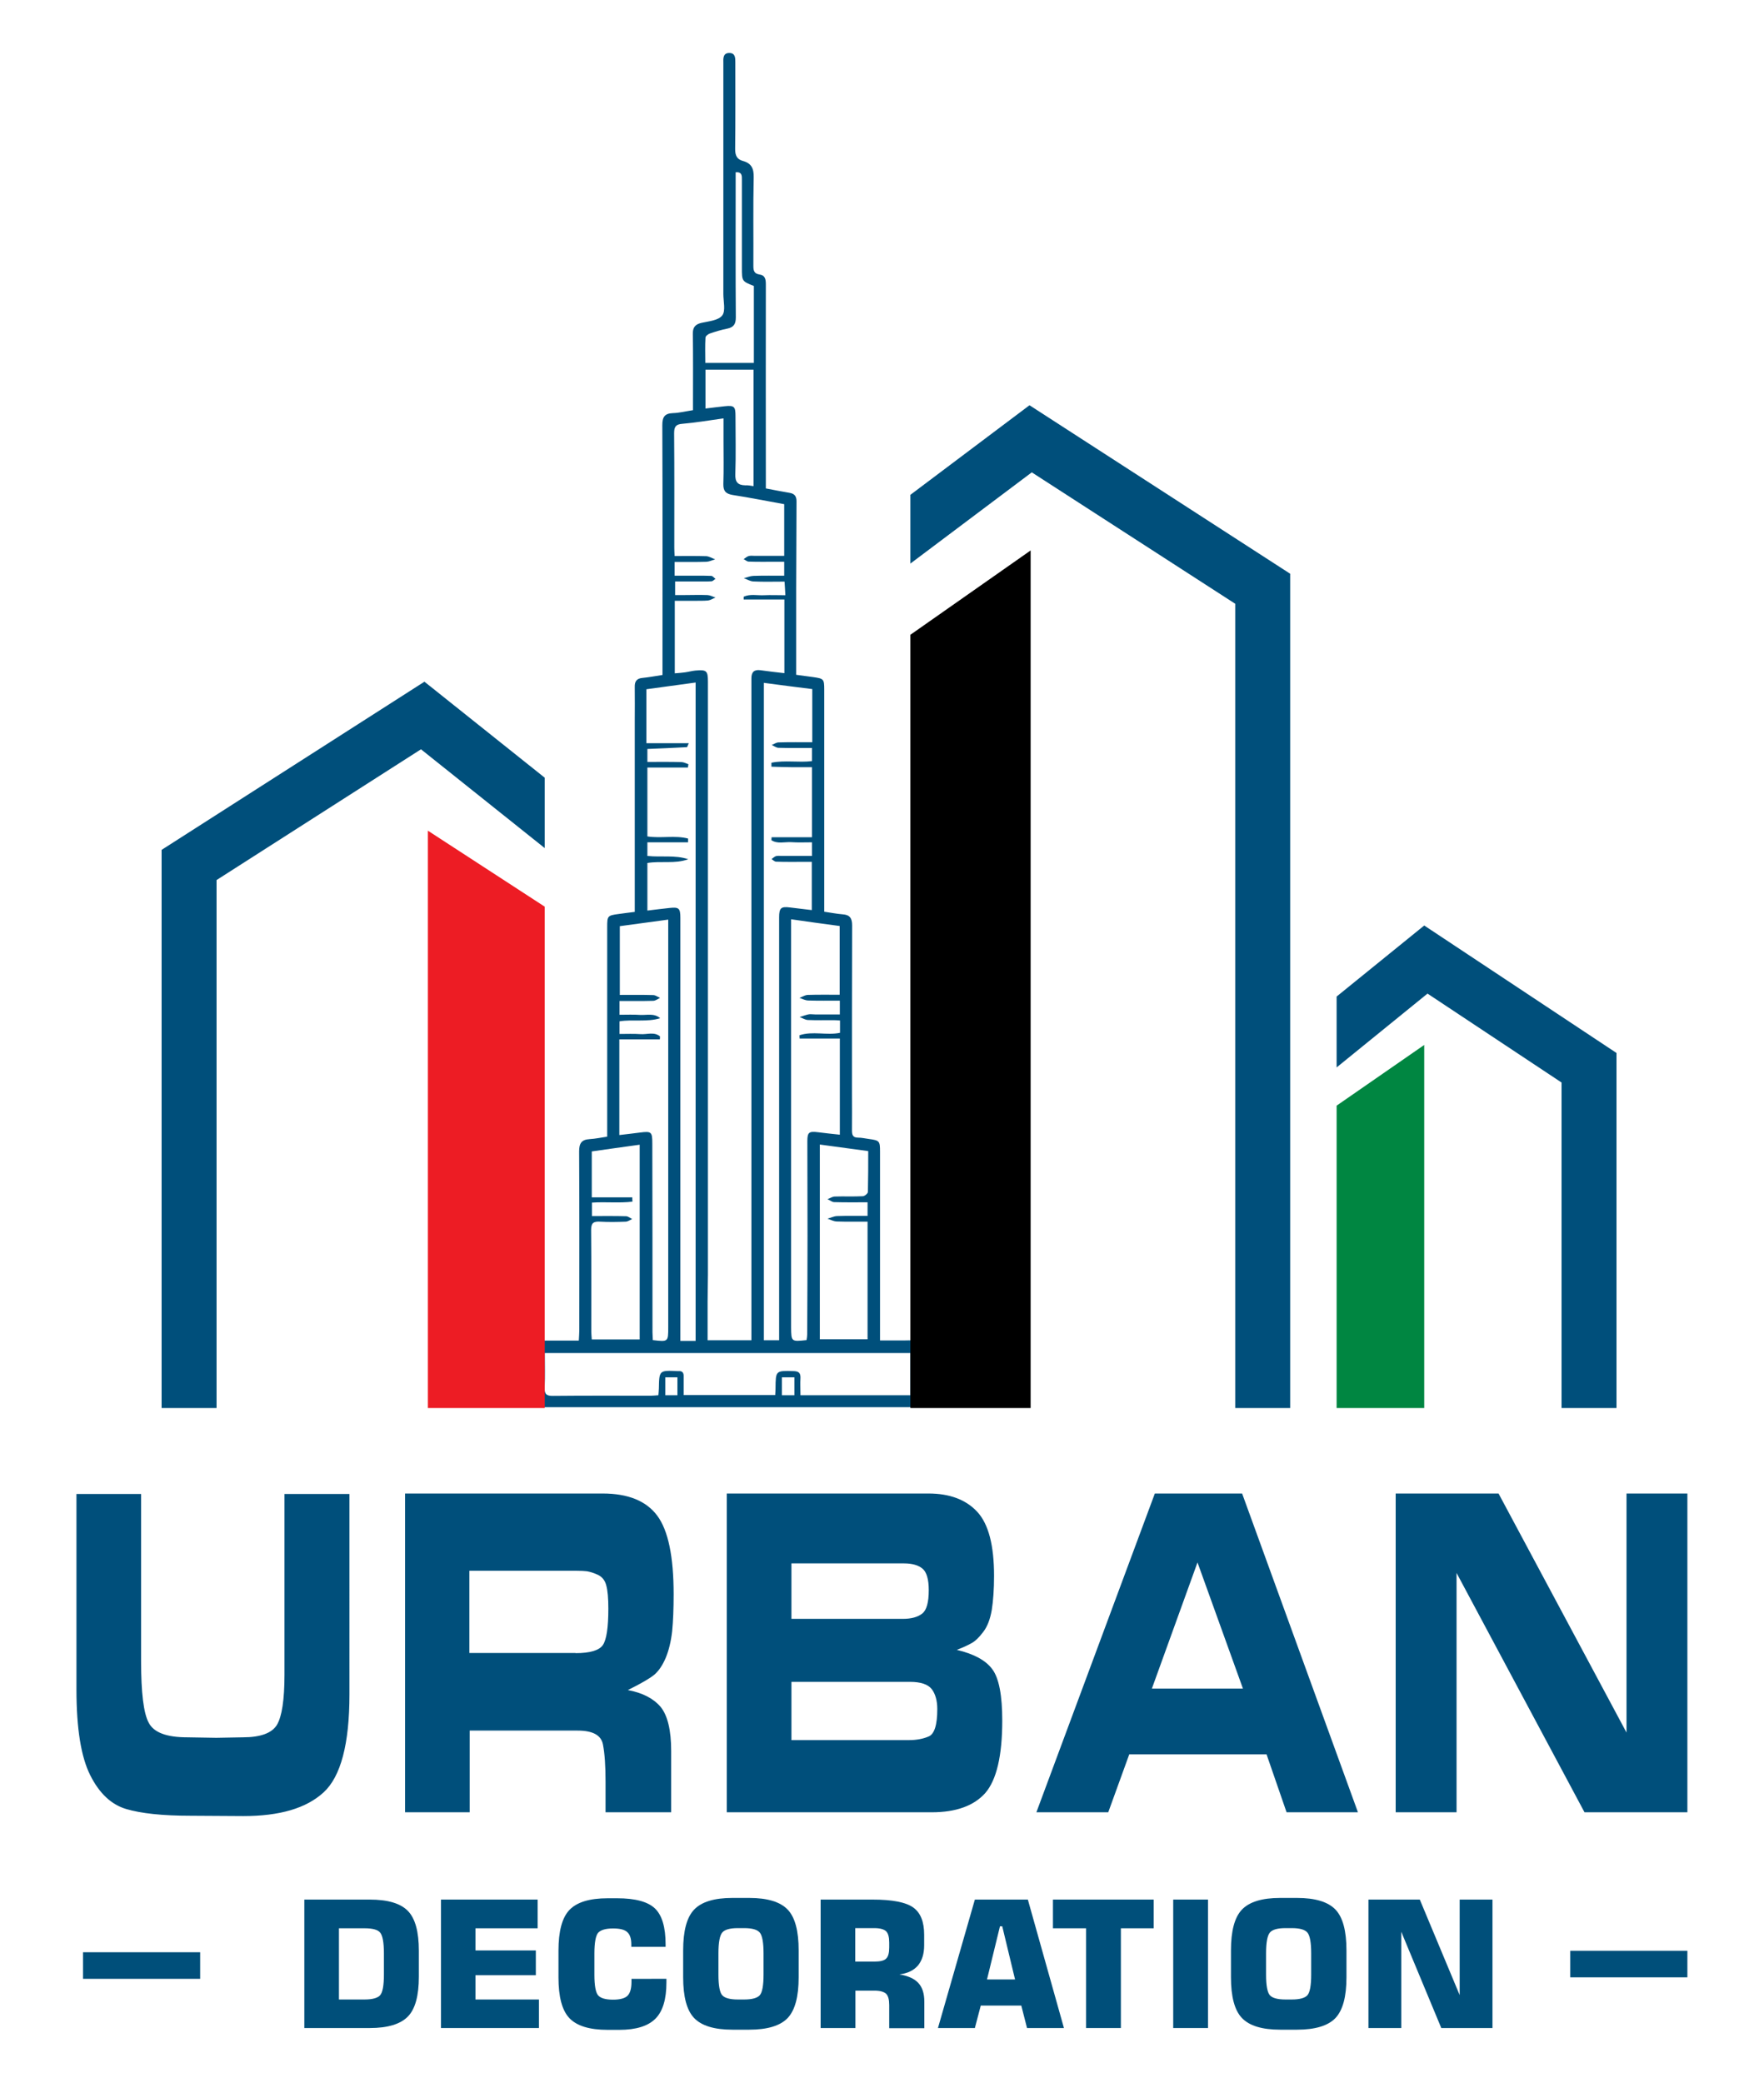 <?xml version="1.0" encoding="utf-8"?>
<!-- Generator: Adobe Illustrator 24.2.3, SVG Export Plug-In . SVG Version: 6.00 Build 0)  -->
<svg version="1.1" id="Layer_1" xmlns="http://www.w3.org/2000/svg" xmlns:xlink="http://www.w3.org/1999/xlink" x="0px" y="0px"
	 viewBox="0 0 107.52 126.96" style="enable-background:new 0 0 107.52 126.96;" xml:space="preserve">
<style type="text/css">
	.st0{fill:#004F7A;}
	.st1{fill:#004F7B;}
	.st2{fill:#ED1C24;}
	.st3{fill:#008641;}
	.st4{fill-rule:evenodd;clip-rule:evenodd;fill:#004F7A;}
</style>
<polygon class="st0" points="83.41,123.61 83.41,115.78 86.54,115.78 88.97,121.6 88.97,115.78 90.97,115.78 90.97,123.61 
	87.85,123.61 85.41,117.74 85.41,123.61 "/>
<path class="st0" d="M75.03,118.88c0-1.19,0.22-2.02,0.67-2.49c0.45-0.47,1.22-0.71,2.33-0.71h1.03c1.11,0,1.89,0.24,2.34,0.71
	c0.45,0.47,0.67,1.3,0.67,2.49v1.63c0,1.19-0.22,2.01-0.67,2.49c-0.45,0.47-1.23,0.71-2.34,0.71h-1.03c-1.11,0-1.88-0.24-2.33-0.71
	c-0.45-0.47-0.67-1.3-0.67-2.49V118.88z M77.17,119.06v1.29c0,0.67,0.08,1.09,0.23,1.26c0.15,0.17,0.47,0.26,0.95,0.26h0.39
	c0.48,0,0.8-0.09,0.95-0.26c0.15-0.17,0.23-0.59,0.23-1.26v-1.29c0-0.67-0.08-1.09-0.23-1.27c-0.15-0.18-0.47-0.27-0.95-0.27h-0.39
	c-0.48,0-0.79,0.09-0.94,0.26C77.25,117.96,77.17,118.39,77.17,119.06z"/>
<rect x="71.51" y="115.78" class="st0" width="2.12" height="7.83"/>
<polygon class="st0" points="66.2,123.61 66.2,117.53 64.18,117.53 64.18,115.78 70.32,115.78 70.32,117.53 68.32,117.53 
	68.32,123.61 "/>
<path class="st0" d="M57.17,123.61l2.25-7.83h3.23l2.2,7.83H62.6l-0.35-1.37h-2.47l-0.36,1.37H57.17z M60.16,120.65h1.71l-0.78-3.24
	h-0.14L60.16,120.65z"/>
<path class="st0" d="M50.02,123.61v-7.83h3.16c1.21,0,2.03,0.16,2.48,0.48c0.45,0.32,0.67,0.87,0.67,1.67v0.63
	c0,0.53-0.13,0.94-0.38,1.24c-0.26,0.3-0.63,0.48-1.13,0.54c0.53,0.09,0.92,0.26,1.16,0.53c0.24,0.26,0.36,0.64,0.36,1.13v1.62
	h-2.14v-1.41c0-0.33-0.06-0.56-0.19-0.69c-0.13-0.12-0.37-0.19-0.71-0.19h-1.16v2.28H50.02z M52.13,119.56h1.17
	c0.35,0,0.59-0.06,0.71-0.18c0.13-0.12,0.19-0.35,0.19-0.68v-0.3c0-0.33-0.06-0.56-0.19-0.69c-0.13-0.12-0.37-0.19-0.71-0.19h-1.17
	V119.56z"/>
<path class="st0" d="M41.64,118.88c0-1.19,0.22-2.02,0.67-2.49c0.45-0.47,1.22-0.71,2.33-0.71h1.03c1.11,0,1.89,0.24,2.34,0.71
	c0.45,0.47,0.67,1.3,0.67,2.49v1.63c0,1.19-0.22,2.01-0.67,2.49c-0.45,0.47-1.23,0.71-2.34,0.71h-1.03c-1.11,0-1.88-0.24-2.33-0.71
	c-0.45-0.47-0.67-1.3-0.67-2.49V118.88z M43.79,119.06v1.29c0,0.67,0.08,1.09,0.23,1.26c0.15,0.17,0.47,0.26,0.95,0.26h0.39
	c0.48,0,0.8-0.09,0.95-0.26c0.15-0.17,0.23-0.59,0.23-1.26v-1.29c0-0.67-0.08-1.09-0.23-1.27c-0.15-0.18-0.47-0.27-0.95-0.27h-0.39
	c-0.48,0-0.79,0.09-0.94,0.26C43.87,117.96,43.79,118.39,43.79,119.06z"/>
<path class="st0" d="M40.62,120.6v0.23c0,1.02-0.22,1.76-0.67,2.21c-0.45,0.45-1.18,0.68-2.2,0.68h-0.71
	c-1.11,0-1.88-0.24-2.33-0.71c-0.45-0.47-0.67-1.3-0.67-2.49v-1.62c0-1.19,0.22-2.02,0.67-2.49c0.45-0.47,1.22-0.71,2.33-0.71h0.58
	c1.1,0,1.87,0.21,2.3,0.62c0.43,0.41,0.65,1.14,0.65,2.19v0.15h-2.09v-0.14c0-0.36-0.08-0.61-0.25-0.76
	c-0.16-0.15-0.45-0.22-0.86-0.22c-0.45,0-0.75,0.09-0.91,0.26c-0.15,0.18-0.23,0.6-0.23,1.27v1.29c0,0.67,0.08,1.09,0.23,1.26
	c0.15,0.17,0.45,0.26,0.91,0.26c0.42,0,0.72-0.08,0.88-0.24c0.16-0.16,0.24-0.44,0.24-0.85v-0.18H40.62z"/>
<polygon class="st0" points="26.88,123.61 26.88,115.78 32.77,115.78 32.77,117.53 28.98,117.53 28.98,118.88 32.66,118.88 
	32.66,120.39 28.98,120.39 28.98,121.87 32.85,121.87 32.85,123.61 "/>
<path class="st0" d="M20.66,121.87h1.56c0.48,0,0.8-0.09,0.95-0.26c0.15-0.17,0.23-0.59,0.23-1.26v-1.29c0-0.67-0.08-1.09-0.23-1.27
	c-0.15-0.18-0.47-0.26-0.95-0.26h-1.56V121.87z M18.55,123.61v-7.83h3.98c1.11,0,1.88,0.23,2.33,0.69c0.45,0.46,0.67,1.27,0.67,2.43
	v1.58c0,1.16-0.22,1.97-0.67,2.43c-0.45,0.46-1.22,0.7-2.33,0.7H18.55z"/>
<path class="st1" d="M32.48,85.07c0-0.94,0-1.81,0-2.68c0-0.59,0.08-0.68,0.66-0.68c0.7,0,1.4,0,2.14,0
	c0.01-0.23,0.03-0.43,0.03-0.62c0-3.64,0.01-7.27-0.01-10.91c0-0.49,0.14-0.72,0.64-0.75c0.34-0.02,0.67-0.09,1.07-0.15v-0.61
	c0-4.06,0-8.11,0-12.17c0-0.67,0.02-0.7,0.68-0.79c0.32-0.04,0.64-0.09,1-0.13V55.1c0-3.71,0-7.43,0-11.14c0-0.7,0.01-1.4,0-2.09
	c-0.01-0.34,0.12-0.52,0.47-0.55c0.39-0.04,0.77-0.11,1.22-0.18V40.5c0-4.86,0.01-9.73-0.01-14.59c0-0.49,0.14-0.71,0.64-0.73
	c0.39-0.01,0.77-0.11,1.23-0.18v-0.54c0-1.37,0.01-2.74-0.01-4.1c-0.01-0.4,0.14-0.59,0.52-0.68c0.45-0.1,1.04-0.15,1.27-0.45
	c0.22-0.28,0.07-0.86,0.07-1.31c0-4.6,0-9.2,0-13.8c0-0.09,0-0.19,0-0.28c-0.01-0.29-0.02-0.62,0.38-0.61
	c0.36,0.01,0.35,0.32,0.35,0.59c0,1.76,0.01,3.51-0.01,5.27c0,0.39,0.11,0.62,0.47,0.72c0.52,0.14,0.67,0.46,0.66,0.99
	c-0.04,1.8-0.01,3.6-0.02,5.41c0,0.29,0.05,0.47,0.37,0.52c0.36,0.05,0.39,0.31,0.39,0.62c-0.01,3.95,0,7.89,0,11.84v0.58
	c0.51,0.1,0.98,0.19,1.45,0.27c0.3,0.05,0.42,0.21,0.42,0.51c-0.01,1.79-0.01,3.57-0.02,5.36c0,1.72,0,3.44,0,5.22
	c0.37,0.05,0.7,0.09,1.04,0.14c0.63,0.09,0.67,0.12,0.67,0.75c0,4.29,0,8.58,0,12.87v0.68c0.4,0.06,0.77,0.13,1.13,0.16
	c0.43,0.03,0.57,0.24,0.57,0.67c-0.01,3.4-0.01,6.81-0.01,10.21c0,0.76,0.01,1.52,0,2.28c0,0.27,0.04,0.45,0.37,0.45
	c0.22,0,0.43,0.05,0.65,0.08c0.66,0.09,0.69,0.12,0.69,0.78c0,3.62,0,7.24,0,10.86v0.64c0.73,0,1.39,0.01,2.06-0.01
	c0.41-0.01,0.55,0.15,0.55,0.55c-0.02,0.91,0,1.83,0,2.78c0.21,0.01,0.37,0.02,0.54,0.02c1.38,0,2.77,0,4.15,0
	c0.28,0,0.67-0.08,0.67,0.36c-0.01,0.42-0.38,0.37-0.67,0.37c-10.88,0-21.76,0-32.63,0c-0.23,0-0.48,0.05-0.69-0.02
	c-0.18-0.06-0.32-0.25-0.47-0.39c0.16-0.11,0.32-0.31,0.48-0.31c1.41-0.02,2.83-0.01,4.24-0.01H32.48z M41.13,35.09h0.54
	c0.56,0,1.12-0.01,1.68,0.01c0.09,0,0.17,0.12,0.26,0.18c-0.08,0.05-0.16,0.15-0.25,0.15c-0.26,0.02-0.53,0.01-0.79,0.01
	c-0.47,0-0.95,0-1.42,0v0.83c0.19,0,0.34,0,0.49,0c0.5,0,0.99-0.02,1.49,0c0.16,0.01,0.32,0.1,0.48,0.15
	c-0.15,0.06-0.3,0.16-0.45,0.18c-0.31,0.03-0.62,0.01-0.93,0.02c-0.36,0-0.73,0-1.1,0v4.42c0.22-0.02,0.42-0.03,0.62-0.06
	c0.22-0.03,0.43-0.09,0.64-0.11c0.68-0.06,0.76,0.01,0.76,0.69c0,12.04,0,24.08,0,36.13c0,0.54-0.02,1.09-0.02,1.63
	c0,0.78,0,1.57,0,2.37h2.67V81.1c0-1.55,0-3.1,0-4.66c0-11.62,0-23.25,0-34.87c0-0.08,0-0.16,0-0.23c0-0.38,0.17-0.54,0.55-0.49
	c0.47,0.07,0.95,0.12,1.46,0.18v-4.49h-2.48c0-0.06,0-0.12,0-0.17c0.39-0.18,0.82-0.07,1.23-0.09c0.42-0.02,0.85,0,1.31,0
	c-0.02-0.34-0.03-0.58-0.05-0.83c-0.66,0-1.28,0.02-1.9-0.01c-0.2-0.01-0.39-0.13-0.58-0.2c0.19-0.05,0.39-0.13,0.58-0.14
	c0.63-0.02,1.26-0.01,1.88-0.01v-0.85c-0.2,0-0.37,0-0.54,0c-0.54,0-1.09,0.01-1.63-0.01c-0.1,0-0.2-0.1-0.3-0.15
	c0.1-0.07,0.2-0.16,0.31-0.19c0.11-0.03,0.25-0.01,0.37-0.01h1.79v-3.15c-1.06-0.19-2.1-0.4-3.14-0.56
	c-0.42-0.07-0.58-0.24-0.57-0.67c0.03-0.87,0.01-1.74,0.01-2.61V25.5c-0.87,0.12-1.68,0.26-2.5,0.33c-0.4,0.03-0.51,0.17-0.51,0.57
	c0.02,2.33,0.01,4.66,0.01,6.99c0,0.15,0.01,0.3,0.02,0.5c0.66,0,1.3-0.01,1.93,0.01c0.18,0.01,0.36,0.13,0.54,0.19
	c-0.17,0.05-0.35,0.14-0.52,0.15c-0.65,0.02-1.29,0.01-1.95,0.01V35.09z M42.4,81.7V41.6c-1.02,0.14-1.99,0.27-3,0.41v1.65v1.64
	h2.58c-0.06,0.14-0.09,0.23-0.11,0.24c-0.8,0.04-1.59,0.08-2.41,0.11v0.79c0.71,0,1.39-0.01,2.07,0.01c0.14,0,0.29,0.08,0.43,0.13
	c-0.01,0.07-0.02,0.14-0.03,0.2h-2.47v4.2c0.83,0.13,1.68-0.08,2.48,0.13c0,0.08,0,0.15,0,0.23h-2.48v0.83
	c0.84,0.09,1.68-0.07,2.49,0.2c-0.81,0.3-1.66,0.09-2.49,0.23v2.9c0.47-0.06,0.91-0.11,1.36-0.16c0.56-0.06,0.65,0.02,0.65,0.6
	c0,8.19,0,16.38,0,24.57v1.22H42.4z M46.56,41.62v40.07h0.93v-0.57c0-1.63,0-3.26,0-4.89c0-4.41,0-8.83,0-13.24
	c0-2.36,0-4.72,0-7.09c0-0.56,0.12-0.66,0.66-0.59c0.44,0.06,0.88,0.1,1.33,0.16v-2.94h-0.4c-0.59,0-1.18,0.01-1.77-0.01
	c-0.1,0-0.19-0.1-0.28-0.16c0.09-0.06,0.17-0.15,0.27-0.18c0.12-0.03,0.25-0.01,0.37-0.01h1.82v-0.83c-0.44,0-0.86,0.02-1.27-0.01
	c-0.4-0.02-0.83,0.12-1.2-0.12c0-0.06,0.01-0.12,0.01-0.18h2.46v-4.27c-0.45,0-0.86,0-1.28,0c-0.4,0-0.79-0.02-1.19-0.03
	c0-0.08,0-0.16,0-0.24c0.81-0.17,1.66,0,2.47-0.1v-0.8c-0.7,0-1.37,0.01-2.03-0.01c-0.14,0-0.28-0.11-0.42-0.17
	c0.14-0.06,0.28-0.16,0.42-0.16c0.68-0.02,1.36-0.01,2.05-0.01v-3.24C48.51,41.88,47.55,41.75,46.56,41.62z M41.67,85.03h5.58
	c0.01-0.17,0.02-0.29,0.02-0.41c0.01-1.09,0.01-1.08,1.11-1.05c0.3,0.01,0.42,0.11,0.41,0.41c-0.02,0.35,0,0.7,0,1.06h6.69v-2.57
	H33.21c0,0.72,0.02,1.4-0.01,2.08c-0.02,0.4,0.08,0.54,0.51,0.53c1.99-0.02,3.98-0.01,5.96-0.01c0.15,0,0.3-0.02,0.46-0.03
	c0.01-0.17,0.03-0.29,0.03-0.41c0.02-1.11,0.02-1.11,1.14-1.06c0.02,0,0.03,0,0.05,0c0.24-0.02,0.33,0.1,0.32,0.33
	C41.67,84.28,41.67,84.65,41.67,85.03z M49.16,81.68c0.02-0.13,0.04-0.23,0.04-0.34c0.01-2,0.02-4.01,0.02-6.01
	c0-1.93-0.01-3.85-0.01-5.78c0-0.53,0.1-0.61,0.65-0.54c0.44,0.06,0.88,0.1,1.33,0.15v-5.86h-2.45c0-0.07-0.01-0.13-0.01-0.2
	c0.8-0.27,1.67,0.02,2.47-0.15v-0.75c-0.14-0.01-0.26-0.02-0.38-0.02c-0.53,0-1.06,0.01-1.58-0.01c-0.17-0.01-0.33-0.12-0.5-0.18
	c0.17-0.05,0.34-0.12,0.52-0.16c0.13-0.03,0.28,0,0.42,0h1.51v-0.84c-0.67,0-1.3,0.01-1.94-0.01c-0.18-0.01-0.35-0.1-0.52-0.16
	c0.17-0.06,0.33-0.17,0.5-0.18c0.65-0.02,1.29-0.01,1.95-0.01v-4.19c-0.98-0.13-1.93-0.26-2.96-0.41v0.64v24.23
	C48.23,81.78,48.23,81.78,49.16,81.68z M37.76,69.18c0.45-0.05,0.84-0.1,1.24-0.15c0.7-0.09,0.76-0.05,0.76,0.66
	c0.01,3.84,0.01,7.68,0.01,11.51c0,0.16,0.02,0.33,0.02,0.48c0.94,0.11,0.94,0.11,0.94-0.79c0-8.1,0-16.19,0-24.29v-0.55
	c-1.03,0.14-1.99,0.27-2.95,0.4v4.19c0.7,0,1.37-0.01,2.03,0.01c0.14,0,0.28,0.11,0.42,0.17C40.09,60.89,39.95,61,39.81,61
	c-0.68,0.02-1.36,0.01-2.05,0.01v0.84c0.44,0,0.86-0.02,1.27,0.01c0.4,0.02,0.84-0.12,1.21,0.2c-0.81,0.25-1.66,0.06-2.48,0.19v0.77
	c0.45,0,0.87-0.02,1.28,0.01c0.4,0.03,0.84-0.16,1.19,0.14c0,0.06-0.01,0.12-0.01,0.18h-2.47V69.18z M38.99,81.63V69.77
	c-1,0.14-1.96,0.27-2.92,0.41v2.8h2.47c0,0.09,0,0.17,0.01,0.26c-0.81,0.1-1.64,0-2.47,0.06v0.82c0.72,0,1.4-0.01,2.08,0.01
	c0.12,0,0.25,0.11,0.37,0.17c-0.13,0.06-0.25,0.15-0.38,0.16c-0.53,0.02-1.06,0.03-1.58,0c-0.4-0.02-0.54,0.08-0.54,0.51
	c0.02,2.06,0.01,4.13,0.01,6.19c0,0.15,0.02,0.3,0.03,0.48H38.99z M52.88,81.64v-7.18c-0.66,0-1.28,0.01-1.89-0.01
	c-0.19-0.01-0.37-0.11-0.55-0.17c0.19-0.05,0.38-0.15,0.57-0.16c0.63-0.02,1.26-0.01,1.87-0.01v-0.83c-0.7,0-1.37,0.01-2.03-0.01
	c-0.14,0-0.27-0.12-0.41-0.18c0.14-0.05,0.28-0.15,0.43-0.16c0.57-0.02,1.15,0.01,1.72-0.02c0.11,0,0.31-0.17,0.31-0.26
	c0.02-0.82,0.02-1.64,0.02-2.49c-1.01-0.14-1.97-0.27-2.95-0.4v11.87H52.88z M45.93,29.63v-7.1h-2.93v2.37
	c0.42-0.05,0.8-0.1,1.18-0.14c0.57-0.06,0.65,0.02,0.65,0.59c0,1.18,0.03,2.36-0.01,3.54c-0.02,0.48,0.14,0.68,0.6,0.69
	C45.58,29.57,45.73,29.6,45.93,29.63z M45.95,22.12v-4.69c-0.73-0.29-0.73-0.29-0.73-1.11c0-1.79,0-3.57,0-5.36
	c0-0.24,0.02-0.49-0.38-0.46v0.74c0,2.7-0.01,5.41,0.01,8.11c0,0.4-0.13,0.6-0.52,0.68c-0.36,0.07-0.72,0.18-1.07,0.3
	c-0.11,0.04-0.26,0.16-0.26,0.25c-0.03,0.51-0.01,1.01-0.01,1.54H45.95z M47.66,85.04h0.76v-1.09h-0.76V85.04z M40.55,85.04h0.74
	v-1.09h-0.74V85.04z"/>
<polygon class="st1" points="25.87,41.55 9.85,51.8 9.85,85.82 13.2,85.82 13.2,53.64 25.66,45.67 33.2,51.69 33.2,47.4 "/>
<polygon class="st1" points="55.49,30.16 55.49,34.35 62.89,28.79 75.29,36.8 75.29,85.82 78.64,85.82 78.64,34.97 62.75,24.7 "/>
<polygon class="st1" points="86.81,56.41 81.47,60.74 81.47,65.06 87.01,60.56 95.18,65.98 95.18,85.82 98.53,85.82 98.53,64.18 "/>
<polygon class="st2" points="26.08,85.82 26.08,50.63 33.2,55.26 33.2,85.82 "/>
<polygon points="55.49,85.82 55.49,38.69 62.82,33.55 62.82,85.82 "/>
<polygon class="st3" points="81.47,85.82 81.47,67.39 86.81,63.69 86.81,85.82 "/>
<path class="st1" d="M96.58,110.46l-7.8-14.59v14.59h-3.71V91.03h6.27l7.8,14.57V91.03h3.71v19.43H96.58z M70.21,102.92h5.55
	l-2.77-7.69L70.21,102.92z M67.55,110.46h-4.38l7.22-19.43h5.32l7.06,19.43h-4.35l-1.22-3.53h-8.37L67.55,110.46z M57.13,104.17
	c0-0.52-0.12-0.93-0.34-1.22c-0.23-0.29-0.67-0.44-1.33-0.44h-7.22v3.55h7.16c0.45,0,0.85-0.07,1.2-0.22
	C56.95,105.7,57.13,105.14,57.13,104.17z M56.61,96.92c0-0.66-0.13-1.1-0.38-1.31c-0.25-0.21-0.63-0.32-1.12-0.32h-6.87v3.38h6.79
	c0.52,0,0.91-0.11,1.18-0.32C56.48,98.14,56.61,97.66,56.61,96.92z M56.59,91.03c1.29,0,2.28,0.37,2.97,1.11
	c0.69,0.74,1.03,2.04,1.03,3.91c0,0.82-0.05,1.51-0.14,2.08c-0.1,0.57-0.27,1.02-0.53,1.35c-0.25,0.33-0.48,0.55-0.7,0.67
	c-0.21,0.12-0.51,0.26-0.9,0.41c1.05,0.25,1.77,0.64,2.17,1.19c0.4,0.54,0.6,1.59,0.6,3.12c0,2.15-0.35,3.62-1.03,4.41
	c-0.69,0.78-1.78,1.18-3.27,1.18H44.3V91.03H56.59z M35.08,100.76c0.89,0,1.45-0.17,1.67-0.5c0.22-0.33,0.33-1.07,0.33-2.21
	c0-0.64-0.04-1.11-0.13-1.43c-0.08-0.31-0.26-0.52-0.52-0.64c-0.26-0.12-0.48-0.18-0.65-0.21c-0.17-0.02-0.37-0.03-0.61-0.03h-0.31
	h-6.25v5.01h5.96H35.08z M36.73,91.03c1.55,0,2.66,0.45,3.33,1.35c0.67,0.9,1,2.5,1,4.79c0,0.88-0.03,1.63-0.09,2.25
	c-0.07,0.62-0.2,1.16-0.39,1.62c-0.19,0.45-0.42,0.79-0.68,1.02c-0.26,0.22-0.8,0.54-1.63,0.95c0.91,0.17,1.57,0.52,2,1.03
	c0.42,0.52,0.64,1.41,0.64,2.69v3.73h-4v-1.87c0-0.95-0.05-1.71-0.16-2.27c-0.11-0.56-0.62-0.84-1.54-0.84h-6.58v4.98h-3.94V91.03
	H36.73z M21.3,102.13v1.14c0,3.03-0.53,5.02-1.58,5.98c-1.06,0.97-2.68,1.44-4.89,1.44l-3.22-0.02c-1.71,0-3.01-0.14-3.92-0.41
	c-0.91-0.27-1.64-0.96-2.19-2.06c-0.56-1.11-0.84-2.85-0.84-5.22V91.06h3.94v10.17c0,1.94,0.15,3.2,0.47,3.78
	c0.31,0.59,1.09,0.88,2.34,0.88l1.77,0.03l1.63-0.03c1.07,0,1.77-0.26,2.07-0.76c0.3-0.5,0.46-1.52,0.46-3.06v-0.73V91.06h3.96
	V102.13z"/>
<rect x="95.71" y="118.9" class="st4" width="7.14" height="1.62"/>
<rect x="5.06" y="118.99" class="st4" width="7.14" height="1.62"/>
</svg>
